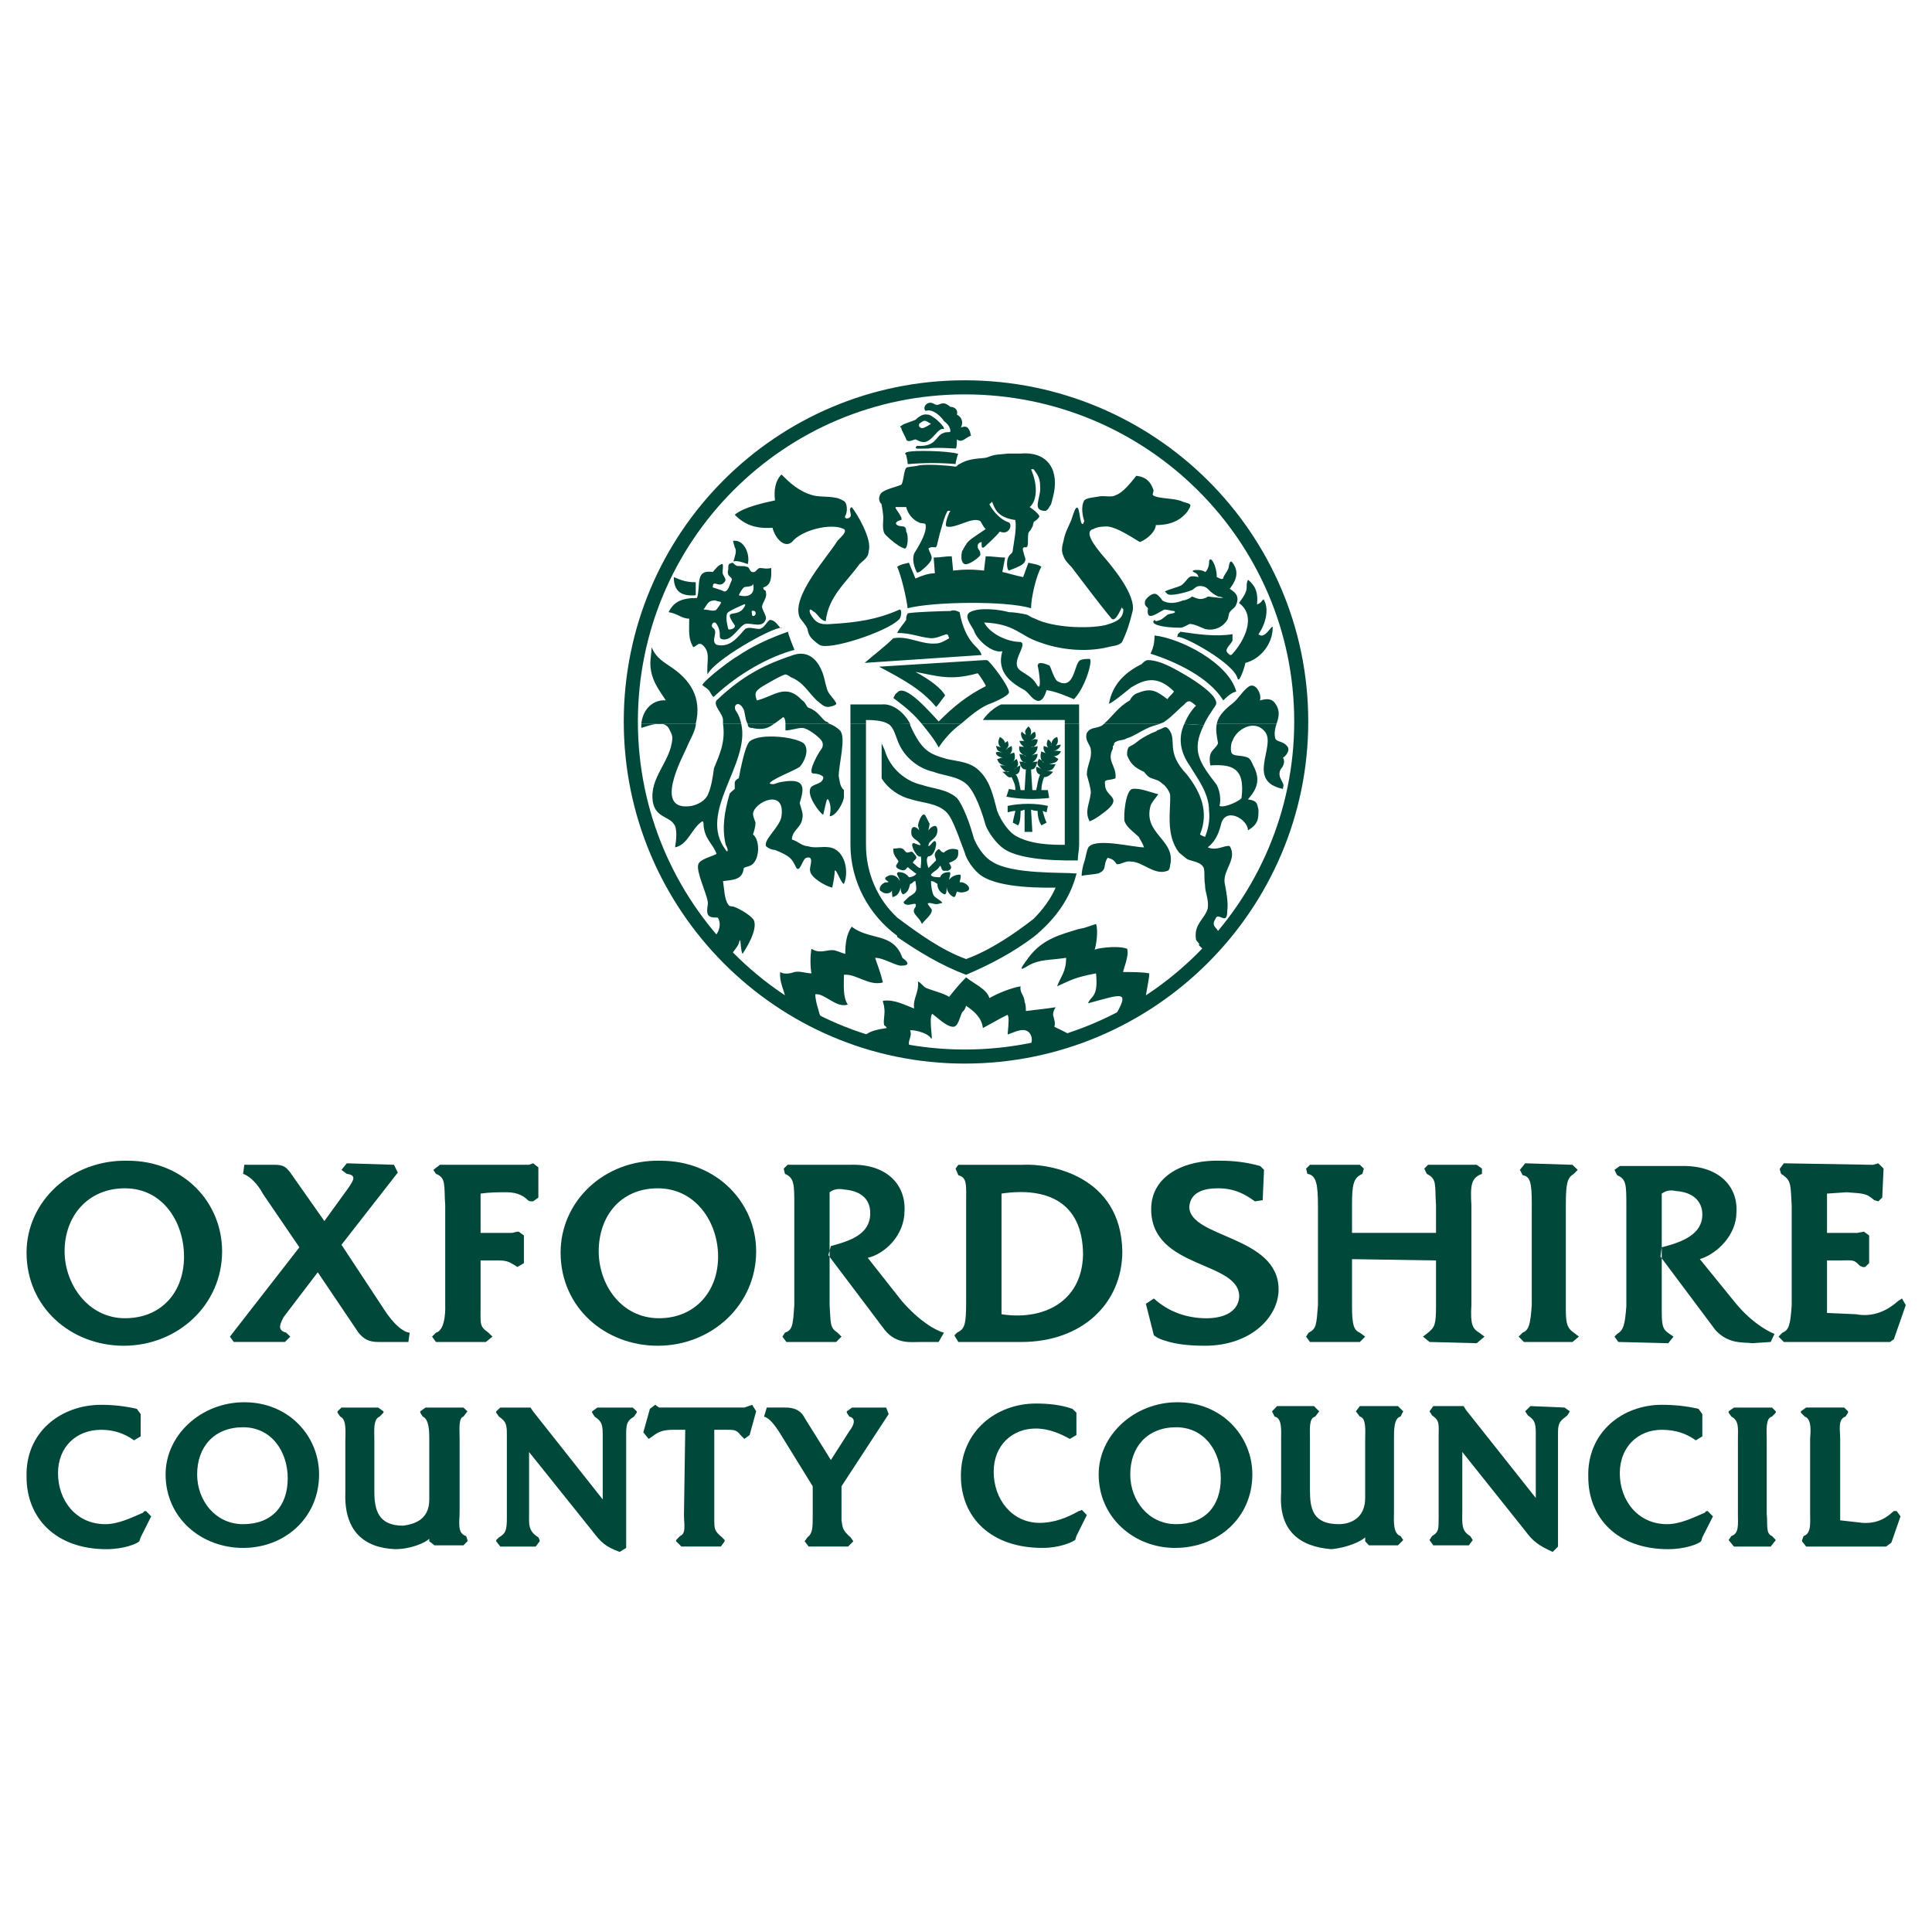 <?xml version="1.0" encoding="UTF-8" standalone="no"?>
<!-- Created with Inkscape (http://www.inkscape.org/) -->

<svg
   xmlns:dc="http://purl.org/dc/elements/1.1/"
   xmlns:cc="http://creativecommons.org/ns#"
   xmlns:rdf="http://www.w3.org/1999/02/22-rdf-syntax-ns#"
   xmlns:svg="http://www.w3.org/2000/svg"
   xmlns="http://www.w3.org/2000/svg"
   xmlns:sodipodi="http://sodipodi.sourceforge.net/DTD/sodipodi-0.dtd"
   xmlns:inkscape="http://www.inkscape.org/namespaces/inkscape"
   width="161mm"
   height="161mm"
   viewBox="0 0 161 161"
   version="1.1"
   id="svg8"
   sodipodi:docname="sqaure_light.svg"
   inkscape:export-filename="C:\Code\EvaluateMySchool3\public\images\logos\oxfordshire\horizontal_colour.png"
   inkscape:export-xdpi="96"
   inkscape:export-ydpi="96"
   inkscape:version="0.92.3 (2405546, 2018-03-11)">
  <defs
     id="defs2">
    <clipPath
       id="clipPath4357"
       clipPathUnits="userSpaceOnUse">
      <path
         id="path4359"
         d="m 1135.016,33.323 h 98.666 V 68.48 h -98.666 z"
         inkscape:connector-curvature="0" />
    </clipPath>
    <clipPath
       id="clipPath9375"
       clipPathUnits="userSpaceOnUse">
      <path
         id="path9377"
         d="M 397.412,805.216 H 537.776 V 710.203 H 397.412 Z"
         inkscape:connector-curvature="0" />
    </clipPath>
    <clipPath
       id="clipPath9397"
       clipPathUnits="userSpaceOnUse">
      <path
         id="path9399"
         d="M 397.412,805.216 H 537.776 V 710.203 H 397.412 Z"
         inkscape:connector-curvature="0" />
    </clipPath>
    <clipPath
       id="clipPath9419"
       clipPathUnits="userSpaceOnUse">
      <path
         id="path9421"
         d="M 397.412,805.216 H 537.776 V 710.203 H 397.412 Z"
         inkscape:connector-curvature="0" />
    </clipPath>
    <clipPath
       id="clipPath9833"
       clipPathUnits="userSpaceOnUse">
      <path
         id="path9835"
         d="M 0,0 H 419.528 V 595.276 H 0 Z"
         inkscape:connector-curvature="0" />
    </clipPath>
    <clipPath
       id="clipPath9869"
       clipPathUnits="userSpaceOnUse">
      <path
         id="path9871"
         d="M 0,0 H 419.528 V 595.276 H 0 Z"
         inkscape:connector-curvature="0" />
    </clipPath>
    <clipPath
       id="clipPath10669"
       clipPathUnits="userSpaceOnUse">
      <path
         inkscape:connector-curvature="0"
         id="path10671"
         d="M 439.37,33.472 H 566.929 V 94.714 H 439.37 Z" />
    </clipPath>
    <clipPath
       id="clipPath12158"
       clipPathUnits="userSpaceOnUse">
      <path
         id="path12160"
         d="M 0,0 H 841.89 V 1190.551 H 0 Z"
         inkscape:connector-curvature="0" />
    </clipPath>
    <clipPath
       id="clipPath12230"
       clipPathUnits="userSpaceOnUse">
      <path
         id="path12232"
         d="M 0,0 H 841.89 V 1190.551 H 0 Z"
         inkscape:connector-curvature="0" />
    </clipPath>
    <clipPath
       id="clipPath12310"
       clipPathUnits="userSpaceOnUse">
      <path
         id="path12312"
         d="M 0,0 H 841.89 V 1190.551 H 0 Z"
         inkscape:connector-curvature="0" />
    </clipPath>
    <clipPath
       id="clipPath12326"
       clipPathUnits="userSpaceOnUse">
      <path
         id="path12328"
         d="M 0,0 H 841.89 V 1190.551 H 0 Z"
         inkscape:connector-curvature="0" />
    </clipPath>
    <clipPath
       id="clipPath14031"
       clipPathUnits="userSpaceOnUse">
      <path
         id="path14033"
         d="m 42.52,1011.455 h 219.721 v 136.576 H 42.52 Z"
         inkscape:connector-curvature="0" />
    </clipPath>
    <clipPath
       id="clipPath14238"
       clipPathUnits="userSpaceOnUse">
      <path
         id="path14240"
         d="m 439.37,68.032 h 113.386 v 70.866 H 439.37 Z"
         inkscape:connector-curvature="0" />
    </clipPath>
    <clipPath
       id="clipPath18027"
       clipPathUnits="userSpaceOnUse">
      <path
         id="path18029"
         d="m 437.253,780.951 h 138.18 v 41.097 h -138.18 z"
         inkscape:connector-curvature="0" />
    </clipPath>
    <clipPath
       id="clipPath19188"
       clipPathUnits="userSpaceOnUse">
      <path
         id="path19190"
         d="m 409.285,282.803 h 150.229 v 37.984 H 409.285 Z"
         inkscape:connector-curvature="0" />
    </clipPath>
    <clipPath
       id="clipPath19282"
       clipPathUnits="userSpaceOnUse">
      <path
         id="path19284"
         d="m 409.285,284.198 h 150.229 v 36.589 H 409.285 Z"
         inkscape:connector-curvature="0" />
    </clipPath>
    <clipPath
       id="clipPath19298"
       clipPathUnits="userSpaceOnUse">
      <path
         id="path19300"
         d="m 409.285,282.803 h 150.229 v 37.984 H 409.285 Z"
         inkscape:connector-curvature="0" />
    </clipPath>
    <clipPath
       id="clipPath19318"
       clipPathUnits="userSpaceOnUse">
      <path
         id="path19320"
         d="m 409.285,284.198 h 150.229 v 36.589 H 409.285 Z"
         inkscape:connector-curvature="0" />
    </clipPath>
    <clipPath
       id="clipPath19334"
       clipPathUnits="userSpaceOnUse">
      <path
         id="path19336"
         d="m 409.285,282.803 h 150.229 v 37.984 H 409.285 Z"
         inkscape:connector-curvature="0" />
    </clipPath>
    <clipPath
       id="clipPath19790"
       clipPathUnits="userSpaceOnUse">
      <path
         id="path19792"
         d="m 28.346,491.328 h 770.74 v 75.601 H 28.346 Z"
         inkscape:connector-curvature="0" />
    </clipPath>
    <clipPath
       id="clipPath29819"
       clipPathUnits="userSpaceOnUse">
      <path
         id="path29821"
         d="m 1667.675,50.003 h -131.04 v -79.615 h 131.04 z"
         inkscape:connector-curvature="0" />
    </clipPath>
    <clipPath
       id="clipPath29825"
       clipPathUnits="userSpaceOnUse">
      <path
         id="path29827"
         d="m 1533.249,53.811 h 136.357 V 14.173 h -136.357 z"
         inkscape:connector-curvature="0"
         style="clip-rule:evenodd" />
    </clipPath>
    <clipPath
       id="clipPath29831"
       clipPathUnits="userSpaceOnUse">
      <path
         id="path29833"
         d="M 0,1190.551 H 1683.78 V 0 H 0 Z"
         inkscape:connector-curvature="0" />
    </clipPath>
    <clipPath
       id="clipPath29837"
       clipPathUnits="userSpaceOnUse">
      <path
         id="path29839"
         d="M 0,1191 H 1684 V 0 H 0 Z"
         inkscape:connector-curvature="0" />
    </clipPath>
    <clipPath
       id="clipPath35160"
       clipPathUnits="userSpaceOnUse">
      <path
         id="path35162"
         d="M 395.723,37.207 H 523.902 V 64.822 H 395.723 Z"
         inkscape:connector-curvature="0" />
    </clipPath>
  </defs>
  <sodipodi:namedview
     id="base"
     pagecolor="#ffffff"
     bordercolor="#666666"
     borderopacity="1.0"
     inkscape:pageopacity="0.0"
     inkscape:pageshadow="2"
     inkscape:zoom="0.35"
     inkscape:cx="202.07746"
     inkscape:cy="-69.531298"
     inkscape:document-units="mm"
     inkscape:current-layer="layer1"
     showgrid="false"
     fit-margin-top="0"
     fit-margin-left="0"
     fit-margin-right="0"
     fit-margin-bottom="0"
     inkscape:window-width="1920"
     inkscape:window-height="1017"
     inkscape:window-x="-8"
     inkscape:window-y="-8"
     inkscape:window-maximized="1" />
  <g
     inkscape:label="Layer 1"
     inkscape:groupmode="layer"
     id="layer1"
     transform="translate(53.54,30.563)">
    <g
       id="g5743"
       transform="translate(-1.011,16.834)">
      <g
         transform="translate(52.99,-89.202)"
         id="g5068">
        <g
           id="g35164"
           transform="matrix(2.062,0,0,-2.062,-25.127,129.854)">
          <path
             inkscape:connector-curvature="0"
             d="m 0,0 v -0.283 c 7.669,0.002 13.884,6.219 13.884,13.824 0,3.81 -1.556,7.26 -4.068,9.754 -2.51,2.492 -5.984,4.037 -9.816,4.037 -7.612,0 -13.779,-6.167 -13.779,-13.791 0,-7.605 6.165,-13.822 13.779,-13.824 V 0 0.286 c -3.649,0 -6.949,1.489 -9.339,3.894 -2.39,2.405 -3.869,5.717 -3.869,9.361 0,3.656 1.479,6.961 3.867,9.349 2.39,2.395 5.692,3.872 9.341,3.872 3.678,0 7.006,-1.477 9.416,-3.872 2.408,-2.392 3.901,-5.693 3.901,-9.349 C 13.317,9.897 11.824,6.585 9.416,4.18 7.006,1.775 3.678,0.286 0,0.286 Z"
             style="fill:#00483a;fill-opacity:1;fill-rule:nonzero;stroke:none"
             id="path35166" />
        </g>
        <g
           id="g35168"
           transform="matrix(2.062,0,0,-2.062,-18.303,109.501)">
          <path
             inkscape:connector-curvature="0"
             d="m 0,0 0.052,0.261 c -0.474,0.112 -1.102,0.112 -1.626,0 V 0 c 0,0 0.209,0.06 0.313,0.06 0,0 -0.104,-0.423 -0.104,-0.475 l 0.214,-0.111 C -1.05,-0.415 -1.05,0 -1.05,0.06 c 0.052,0 0.161,0.052 0.161,0.052 v -0.901 h 0.313 L -0.628,0.112 C -0.524,0.06 -0.422,0.06 -0.363,0.06 c 0,-0.217 0.05,-0.423 0.154,-0.586 L 0,-0.415 c -0.052,0.102 -0.102,0.258 -0.161,0.475 z m -1.05,0.898 h 0.161 l 0.052,0.835 c -0.213,0 -0.213,0.213 -0.263,0.317 0.05,0 0.211,0 0.263,-0.052 -0.161,0.052 -0.213,0.101 -0.263,0.363 0,0 0.263,-0.05 0.263,-0.098 -0.161,0.098 -0.314,0.159 -0.263,0.42 0.05,-0.06 0.152,0 0.211,-0.06 -0.059,0.06 -0.161,0.11 -0.211,0.264 h 0.211 c -0.059,0 -0.211,0.267 -0.109,0.372 0,0 0.161,-0.161 0.161,-0.105 -0.052,0.105 -0.052,0.157 0.1,0.318 0.213,-0.161 0.054,-0.424 0.054,-0.424 0,0 0.055,0.159 0.209,0.211 0.111,-0.261 -0.05,-0.261 -0.154,-0.372 0.154,0.111 0.154,0.059 0.265,0.059 0,-0.263 -0.213,-0.323 -0.265,-0.323 0.104,0.06 0.154,0 0.265,0.06 0,-0.261 -0.161,-0.322 -0.265,-0.42 0,0 0.104,0.098 0.265,0.098 0,-0.152 -0.111,-0.311 -0.265,-0.363 C -0.524,2.05 -0.422,2.05 -0.363,2.05 -0.422,1.946 -0.422,1.733 -0.628,1.733 l 0.052,-0.835 h 0.154 c 0.059,0.211 0.059,0.415 0.161,0.624 -0.161,0.052 -0.161,0.211 -0.161,0.315 0.059,0 0.161,-0.05 0.213,-0.104 -0.154,0.165 -0.213,0.213 -0.104,0.426 0.152,-0.06 0.211,-0.161 0.211,-0.161 L -0.161,2.05 c -0.1,0.109 -0.1,0.261 -0.048,0.42 C -0.161,2.422 -0.052,2.422 0,2.361 -0.102,2.422 -0.161,2.623 -0.102,2.683 0,2.623 0.052,2.683 0.104,2.522 0.052,2.683 -0.052,2.683 0.052,2.946 0.213,2.887 0.213,2.683 0.213,2.683 0.159,2.835 0.263,2.998 0.424,3.048 0.474,2.946 0.474,2.787 0.365,2.683 0.474,2.733 0.526,2.733 0.578,2.733 0.526,2.574 0.424,2.522 0.263,2.47 c 0.161,0.052 0.161,0 0.315,0 C 0.526,2.311 0.365,2.263 0.263,2.263 0.365,2.263 0.365,2.209 0.474,2.159 0.424,1.998 0.263,1.998 0.104,1.946 H 0.365 C 0.263,1.733 0.213,1.685 0,1.685 0.104,1.685 0.263,1.635 0.263,1.635 0.159,1.522 0.052,1.422 -0.102,1.422 -0.161,1.263 -0.209,1.109 -0.209,0.898 H 0.052 L 0.104,0.581 C -0.422,0.523 -1.05,0.523 -1.625,0.633 l 0.103,0.313 0.261,-0.048 c 0,0.211 -0.052,0.311 -0.153,0.524 -0.16,-0.049 -0.211,0.1 -0.373,0.213 0.11,0 0.213,0.05 0.265,0 -0.155,0 -0.265,0.098 -0.367,0.263 h 0.264 c -0.162,0 -0.313,0.048 -0.373,0.261 0.109,0 0.109,0.05 0.211,0.05 0.11,0 -0.261,0 -0.261,0.213 0.11,0.048 0.159,0 0.261,0 -0.211,0.048 -0.211,0.1 -0.261,0.261 0,0 0.05,0 0.211,-0.06 -0.101,0.06 -0.161,0.212 -0.052,0.425 0.102,-0.05 0.212,-0.161 0.212,-0.261 0,0.048 0.052,0.048 0.103,0.1 0.1,-0.264 -0.051,-0.264 -0.051,-0.365 0.051,0.101 0.103,0.101 0.211,0.161 0.049,-0.161 0,-0.261 -0.108,-0.372 0.108,0.111 0.108,0.05 0.209,0.111 0.052,-0.159 0.052,-0.323 -0.101,-0.424 0,0 0.101,0.101 0.205,0.161 0.109,-0.213 0.058,-0.322 -0.104,-0.426 0.052,0.054 0.213,0.165 0.263,0.165 -0.05,-0.165 0,-0.324 -0.211,-0.376 0.11,0 0.211,-0.624 0.211,-0.624 m -3.514,-4.253 c 0.049,-0.109 0.524,-0.321 0.261,-0.321 -0.212,-0.099 -0.37,0.058 -0.474,0 0,0 -0.108,0.058 0.104,-0.205 0.158,-0.162 -0.264,-0.475 -0.367,-0.631 -0.108,0.312 -0.474,0.419 -0.261,0.683 0.05,0.153 0,0.153 -0.213,0.101 0,0 -0.263,-0.047 -0.263,0.11 l 0.213,0.206 c 0.365,0.21 0.313,0.26 0.263,0.633 -0.109,0 -0.109,-0.112 -0.213,-0.112 -0.05,-0.151 -0.05,-0.311 -0.263,-0.417 -0.05,-0.047 -0.159,0.156 -0.1,0.266 -0.059,-0.051 -0.059,-0.313 -0.32,-0.37 -0.053,-0.103 -0.053,0.26 -0.053,0.26 -0.051,-0.156 -0.314,-0.156 -0.416,-0.05 -0.161,0.05 -0.058,0.311 0.154,0.372 0.37,0 -0.261,0.103 0.109,0.262 0.206,0.101 0.417,-0.055 0.467,-0.211 0,0.156 -0.206,0.312 -0.05,0.364 0.159,0 0.312,-0.052 0.422,-0.208 0,0 0.21,0 0.313,0.156 0,-0.049 -0.103,0.052 -0.313,0.213 -0.11,0.155 -0.052,-0.262 -0.474,0 -0.104,0.102 0,0.155 0.052,0.263 0,0.048 -0.156,0.214 -0.156,0.261 -0.055,0.052 -0.055,0.211 -0.055,0.263 0.159,0 0.261,0.052 0.37,0 0.102,-0.052 0.102,-0.158 0.211,-0.158 0.102,0 0.154,0.106 0.262,-0.053 0.206,-0.208 0,-0.208 -0.056,-0.362 0.109,-0.059 0.211,-0.214 0.32,-0.214 0,0.052 0.05,0.417 0,0.477 -0.109,-0.109 -0.424,0.412 -0.32,0.524 0.056,0.047 0.262,-0.112 0.32,-0.06 -0.109,0.213 -0.32,0.213 -0.372,0.422 -0.052,0.424 0.211,0.315 0.314,0.162 l -0.051,0.203 c 0.051,0.261 0.211,0.586 0.314,0.369 0.056,-0.108 0.108,-0.206 0.16,-0.31 l -0.052,-0.262 c 0.104,0.153 0.364,0.314 0.364,0 0,-0.371 -0.364,-0.371 -0.364,-0.636 0.104,0 0.262,0.373 0.314,0.112 0,-0.162 -0.101,-0.524 -0.314,-0.524 -0.108,-0.06 -0.052,-0.322 0,-0.477 0.052,0.052 0.104,0.102 0.262,0.263 0.155,0.105 -0.158,0.214 0.102,0.472 0.11,0.104 0.11,-0.106 0.264,-0.106 0.109,0.106 0.315,0.21 0.575,0.106 0,-0.211 0.058,-0.367 -0.364,-0.521 0,-0.059 0.211,-0.214 -0.051,-0.322 h -0.16 c -0.102,0 -0.102,0.16 -0.154,0.21 -0.11,-0.21 -0.261,-0.21 -0.37,-0.364 0,-0.107 0.26,-0.107 0.37,-0.107 0.052,0.156 0.203,0.208 0.365,0.208 0.104,0 0,-0.208 0,-0.312 0.104,0.159 0.314,0.211 0.422,0.211 0.103,0 0,-0.263 0,-0.314 0.207,0.051 0.577,-0.263 0.263,-0.372 -0.16,-0.049 -0.211,-0.049 -0.371,0 -0.051,-0.106 -0.051,-0.262 -0.153,-0.21 -0.11,0.057 -0.263,0.21 -0.263,0.421 0,-0.161 0,-0.364 -0.109,-0.317 -0.211,0.106 -0.264,0.266 -0.264,0.417 -0.102,0.061 -0.151,0.112 -0.26,0.112 0,-0.212 0.049,-0.472 0.109,-0.576 M 3.465,0.946 C 3.777,0.997 4.254,0.789 4.515,0.734 4.413,0.581 4.254,0.422 4.2,0.261 3.887,-0.891 5.251,-1.1 4.989,-2.152 c 0,-0.102 -0.052,-0.21 -0.104,-0.21 -0.524,-0.206 -0.998,0.371 -1.472,0.371 -0.212,0.048 -0.363,-0.108 -0.576,-0.108 -0.109,0.156 -0.161,0.213 -0.372,0.262 -0.204,-0.315 0,-0.466 -0.366,-0.63 -0.21,-0.049 -0.473,-0.049 -0.682,-0.101 0,0.206 0.057,0.416 0.107,0.577 0.05,0.105 0.102,0.576 0.213,0.626 0.362,0.315 1.78,-0.05 2.202,-0.05 C 3.887,-1.253 3.777,-1.1 3.727,-0.992 3.517,-0.789 3.253,-0.628 3.15,-0.363 3.1,-0.102 3.201,0.898 3.465,0.946 m -9.292,-7.138 c -0.211,-0.053 -0.737,0.313 -1.1,0.313 0,-0.05 0.203,-0.524 0.311,-0.996 -0.572,-0.156 -1.098,0.368 -1.574,0.31 0,-0.416 -0.05,-0.891 0.154,-1.203 -0.467,-0.159 -0.941,0.474 -1.313,0.415 0,-0.154 0.059,-0.415 0.111,-0.574 0.05,-0.152 0.05,-0.263 0.15,-0.365 -0.15,-0.052 -0.202,0.05 -0.415,0.154 -0.209,0.109 -0.789,0.474 -1.05,0.631 -0.05,0.314 -0.263,0.679 -0.211,1.054 0.161,-0.112 0.425,-0.054 0.576,0 0.209,0.05 0.476,-0.054 0.685,-0.054 -0.052,0.262 -0.052,0.73 0,0.995 0.315,-0.206 0.578,-0.055 0.839,-0.055 0.161,0 0.312,-0.099 0.528,-0.151 0,0.417 0.048,0.789 0.259,1.1 0.735,-0.576 1.68,-0.212 2.05,-1.261 0.365,-0.263 0.153,-0.313 0,-0.313 m 7.825,1.68 c 0.101,-0.265 0,-0.893 -0.059,-1.055 -0.05,0.055 0.898,0.213 1.314,0.055 0.11,-0.265 -0.203,-0.941 -0.153,-0.941 0.313,0 0.787,0 1.05,-0.054 C 4.15,-6.77 3.989,-7.399 3.989,-7.614 3.727,-7.768 2.524,-8.666 2.728,-8.292 3.413,-7.14 3.05,-7.353 1.676,-7.716 1.787,-7.399 2.099,-7.507 1.998,-6.507 1.151,-6.668 1,-6.77 0.424,-7.031 c 0.154,0.415 0.365,0.578 0.365,1.152 -0.685,-0.104 -1.05,-0.05 -1.526,-0.313 -0.414,-0.261 -0.313,-0.112 0,0.313 0.576,0.788 1.365,0.95 1.998,1.154 l 0.263,0.057 z M -1.574,-8.19 c 0.052,0.052 -0.526,-0.26 -1,-0.527 -0.05,0.425 -0.365,0.688 -0.679,0.899 -0.056,-0.158 -0.056,-0.158 -0.16,-0.261 -0.103,-0.213 -0.161,-0.587 -0.364,-0.587 -0.263,0 -0.636,0.374 -0.847,0.528 -0.153,-0.206 0.06,-1.152 -0.049,-0.995 -0.156,0.266 -0.841,0.367 -0.841,0.315 0.104,-0.261 -0.16,-0.472 0,-0.635 -0.683,0.057 -1.102,0.163 -1.674,0.374 -0.111,0.05 -0.213,0.05 -0.111,0.1 0.213,0.161 0.526,0.213 0.837,0.262 0,0.051 -0.102,0.112 -0.102,0.112 -0.052,0.204 0.052,0.467 0,0.728 0,0.109 -0.052,0.161 -0.052,0.263 0.474,0.057 0.839,-0.154 1.262,-0.313 -0.056,0.42 0.206,0.633 0.155,1.099 0.159,-0.099 0.211,-0.203 0.314,-0.262 0.37,-0.15 0.684,-0.204 0.947,-0.366 0.211,0.263 0.422,0.529 0.685,0.788 0.314,-0.259 0.84,-0.472 0.942,-0.839 0.373,0.213 0.897,0.417 1.261,0.476 -0.05,-0.263 0.161,-0.368 0.161,-0.633 0.052,-0.104 0.052,-0.263 0.052,-0.365 0.415,0.053 0.889,0.102 1.202,0.152 -0.052,-0.099 -0.102,-0.152 -0.102,-0.313 0.05,-0.211 0.102,-0.315 0.05,-0.476 0.213,-0.1 0.315,-0.152 0.524,-0.259 0.113,0 0.267,-0.104 0.267,-0.104 C 0.628,-9.242 0,-9.341 -0.363,-9.453 c -0.526,-0.1 -0.059,0.163 -0.32,0.528 -0.206,0.259 -0.578,0.058 -0.891,-0.054 0.052,0.578 0.052,0.687 0,0.789 M 5.565,3.572 C 5.302,2.998 5.41,2.422 5.778,1.898 6.09,1.373 6.565,0.789 6.565,0.06 6.616,-0.313 6.513,-0.729 6.403,-0.992 c 0,0 -0.154,0.049 -0.203,0.101 C 6.565,0 6.249,0.789 5.674,1.522 4.778,2.47 5.302,2.887 4.937,3.36 4.778,3.524 4.778,3.412 4.463,3.311 4.413,3.259 4.515,3.311 4.254,3.207 3.939,3.048 3.837,2.998 3.574,2.787 3.517,2.733 3.363,2.683 3.311,2.623 3.253,2.522 3.253,2.422 3.253,2.311 3.413,1.898 3.626,1.787 3.939,1.635 4.041,1.522 4.098,1.422 4.254,1.373 4.413,1.313 4.515,1.313 4.676,1.161 4.778,1.109 4.937,0.898 4.989,0.734 5.038,0.161 4.778,-0.891 5.354,-1.625 c 0.056,-0.053 0.262,-0.212 0.32,-0.261 0.205,-0.105 0.575,-0.105 0.679,-0.368 0.05,-0.213 0,-0.369 0.05,-0.685 0,-0.312 0.162,-0.576 0.11,-0.942 -0.11,-0.422 -0.579,-0.631 -0.474,-1.261 0,-0.052 0.21,-0.212 0.103,-0.212 l 0.211,-0.213 h 0.05 c 0.261,0.162 0.424,0.313 0.526,0.737 0,0.162 -0.313,0.212 -0.102,0.527 0.102,0.315 0.474,-0.315 0.474,0.315 0.052,0.37 -0.051,0.836 -0.109,1.158 -0.054,0.527 0.524,0.944 0.209,1.465 -0.209,0.052 -0.524,-0.209 -0.888,-0.05 0.263,0.209 0.416,0.472 0.526,0.889 0.153,0.787 1.099,0.261 1.099,-0.203 0.424,0.262 0.424,0.464 0.424,0.841 C 8.503,0.373 8.503,0.474 8.138,0.523 8.503,0.946 8.664,1.313 8.349,1.898 8.302,1.998 8.242,2.159 8.138,2.209 7.927,2.311 7.614,2.263 7.513,2.361 7.401,2.422 7.453,2.835 7.513,2.887 7.666,3.36 8.404,3.787 8.825,3.259 9.292,2.683 8.036,1.263 9.553,0.946 v 0.051 c 0.109,0.212 -0.261,0.376 -0.1,0.736 0.1,0.104 0.209,0.317 0.1,0.476 0.109,0.054 0.322,0.313 0.161,0.474 -0.161,0.204 -0.422,0.152 -0.476,0.315 -0.048,0.209 0,0.414 0.054,0.574 H 6.877 C 6.827,3.311 6.877,3.098 6.929,2.787 6.776,2.47 6.513,2.522 6.616,1.898 7.453,1.946 8.036,1.837 7.878,0.581 7.825,0.474 7.192,0.161 6.987,0.261 7.039,0.422 7.039,0.789 6.877,1.109 6.2,1.998 5.827,2.47 6.353,3.524 Z m -3.25,0 L 2.261,3.524 C 1.998,3.36 1.787,3.472 1.626,3.207 1.524,2.887 1.787,2.733 1.787,2.522 1.839,2.159 1.626,1.898 1.626,1.522 1.676,1.313 1.787,0.997 1.787,0.789 1.737,0.32 1.524,0.06 1.737,-0.363 1.998,-0.265 2.261,-0.052 2.465,0.112 3.05,0.633 2.363,0.633 2.363,1.109 2.315,1.373 2.465,1.263 2.785,1.373 2.837,1.898 2.413,2.05 2.676,2.574 v 0.109 c 0.052,0 0.052,0.104 0.052,0.104 0.109,0.159 0.372,0.1 0.525,0.211 0.212,0.05 0.524,0.261 0.736,0.362 0.211,0.112 0.424,0.164 0.577,0.212 z m -7.355,0 c 0.211,-0.261 0.476,-0.574 0.68,-0.949 0.211,0.323 0.526,0.688 0.896,0.949 z m -1.422,0.051 c 0.265,-0.151 0.32,-0.416 0.424,-0.677 0.211,-0.635 0.787,-1.159 1.474,-1.311 0.415,-0.165 0.99,-0.165 1.362,-0.526 0.315,-0.32 0.578,-1.049 0.74,-1.635 0.099,-0.263 0.414,-0.727 0.729,-0.941 0.735,-0.524 2.622,-0.476 2.994,-0.476 0,0.213 0.054,0.424 0.054,0.63 v 4.885 h -0.58 v -4.885 c -0.472,0 -1.363,0 -1.996,0.37 -0.261,0.154 -0.576,0.58 -0.737,1.003 -0.153,0.573 -0.263,1.149 -0.678,1.575 -0.371,0.415 -0.898,0.415 -1.364,0.524 -0.685,0.202 -1,0.311 -1.474,1.365 V 3.572 Z M -7.927,3.572 v -4.885 c 0,-1.466 0.739,-2.831 1.889,-3.675 v -0.048 c 0.839,-0.581 1.787,-1.156 2.785,-1.529 0.992,0.423 1.888,0.899 2.729,1.529 0.837,0.68 1.474,1.521 1.735,2.569 H 1.104 c -0.419,0.052 -2.518,-0.049 -3.308,0.476 -0.37,0.214 -0.632,0.678 -0.735,0.941 -0.159,0.583 -0.422,1.311 -0.685,1.631 -0.416,0.365 -0.94,0.365 -1.416,0.528 -0.685,0.154 -1.261,0.678 -1.472,1.313 -0.052,0.152 -0.104,0.261 -0.154,0.365 V 1.373 c 0.263,-0.427 0.73,-0.74 1.204,-0.85 0.474,-0.15 1.049,-0.15 1.422,-0.523 0.263,-0.265 0.524,-1.1 0.731,-1.625 0.056,-0.261 0.37,-0.737 0.685,-0.943 C -1.837,-3.093 0,-3.042 0.365,-3.042 0.159,-3.515 -0.161,-3.939 -0.524,-4.303 -1.261,-4.88 -2.261,-5.567 -3.253,-5.929 c -0.998,0.362 -1.946,1.049 -2.785,1.677 -0.789,0.737 -1.261,1.785 -1.261,2.939 v 4.885 z m -2.626,0 V 3.311 c 0.214,0 0.474,0.101 0.678,0.101 0.21,0 0.687,-0.364 0.787,-0.525 0.059,-0.1 0.059,-0.204 0,-0.313 -0.1,-0.104 -0.577,-0.939 -0.363,-1 0.102,0 0.474,-0.052 0.422,-0.201 C -9.088,1.109 -9.503,1.161 -9.555,0.946 -9.665,0.633 -9.188,0 -9.029,-0.102 c 0.052,0.214 0.104,0.475 0.154,0.625 h 0.05 c 0.111,-0.203 0.111,-0.411 0.059,-0.68 0.263,0 0.576,0.579 0.576,0.79 v 0.265 c -0.162,0.152 -0.162,0.311 -0.211,0.572 0,0.476 0.313,1.578 0.049,1.841 -0.099,0.101 -0.262,0.213 -0.414,0.261 z m -1.526,0 c 0,-0.1 0.054,-0.16 0.163,-0.16 0.468,-0.101 0.678,0 0.891,0.16 z m -4.301,0 v -0.16 c 0.365,0.112 0.889,0.32 1.104,0 0.048,-0.101 0.152,-0.258 0.152,-0.414 -0.053,-0.948 -0.943,-1.576 -0.789,-2.576 0.111,-0.626 0.637,-0.579 0.846,-0.889 0.154,-0.161 0.102,-0.684 0.05,-0.948 0.528,0.102 0.677,0.787 1.102,1.052 0.052,0 0.052,-0.104 0.052,-0.163 0.051,-0.574 0.372,-0.727 0.525,-1.152 -0.153,-0.099 -0.677,-0.208 -0.736,-0.421 -0.103,-0.263 0.32,-1.152 0.371,-1.47 0.051,-0.159 -0.051,-0.312 0,-0.524 0.051,-0.159 0.212,-0.159 0.415,-0.159 0.161,-0.26 0.058,-0.628 -0.203,-0.839 0.261,-0.21 0.466,-0.476 0.73,-0.686 0.059,0.111 0.262,0.319 0.32,0.476 0.102,0.421 0.051,-0.266 0.153,-0.417 0.209,0.313 0.576,0.941 0.474,1.315 -0.051,0.203 -0.627,0.522 -0.789,0.574 -0.099,0.054 -0.211,0 -0.261,0.101 -0.161,0.213 -0.161,0.635 -0.213,0.949 0.424,0.052 0.789,0.052 0.839,0.525 0.059,0.052 0.159,0.052 0.266,0.102 0.369,0.161 0.422,1.001 0.107,1.261 0.051,0.162 0.101,0.315 0.101,0.476 -0.05,0.15 -0.101,0.258 -0.101,0.363 0.051,0.474 1.312,1.049 1.151,-0.105 -0.05,-0.419 -0.734,-0.943 -0.626,-1.208 0.102,-0.102 0.264,-0.154 0.365,-0.154 0.636,-0.258 0.683,-0.367 0.839,-0.683 0.157,-0.314 0.261,0.316 0.424,0.365 0.363,0.107 0.1,-0.417 0.157,-0.525 0,-0.261 0.63,-0.629 0.891,-0.68 0.05,0.212 0.102,0.526 0.102,0.68 0.059,0.108 0.262,-0.529 0.372,-0.529 0.213,0.476 0.054,1.372 -0.576,1.476 -0.322,0.05 -0.583,-0.052 -0.899,0.05 -0.21,0 -0.414,0.214 -0.627,0.265 0,0.371 0.367,0.472 0.417,0.835 0.06,0.213 -0.05,0.426 -0.104,0.638 0.215,0.677 0.215,1.049 -0.837,0.836 -0.159,-0.048 -0.209,-0.1 -0.372,-0.048 0,0.152 1,0.524 1.209,0.676 0.164,0.161 0.424,0.685 0.164,0.95 -0.321,0.261 -1.735,0.42 -2.157,0.1 -0.207,-0.1 -0.418,-1.252 -0.469,-1.514 -0.058,0 -0.162,-0.11 -0.162,-0.164 V 0.946 c -0.05,-0.048 -0.211,-0.157 -0.211,-0.212 -0.211,-0.734 -0.313,-1.362 -0.153,-2.047 0.103,-0.154 0.103,-0.365 0,-0.206 -1.16,1.519 0.995,3.465 0.628,5.091 h -0.738 c 0.11,-0.737 -0.153,-1.261 -0.364,-1.785 -0.05,-0.365 -0.11,-0.79 -0.262,-1.102 -0.109,-0.211 -0.371,-0.365 -0.637,-0.424 -1.573,-0.261 -0.414,1.898 -0.201,2.362 0.099,0.264 0.313,0.584 0.364,0.901 v 0.048 z"
             style="fill:#00483a;fill-opacity:1;fill-rule:evenodd;stroke:none"
             id="path35170" />
        </g>
        <g
           id="g35172"
           transform="matrix(2.062,0,0,-2.062,-28.259,76.36)">
          <path
             inkscape:connector-curvature="0"
             d="m 0,0 c 0.156,0.052 0.729,-0.476 0.68,-0.581 -0.211,0.06 -0.367,-0.313 -0.628,-0.467 -0.161,-0.109 -0.313,-0.059 -0.524,0.051 -0.054,0 -0.315,-0.16 -0.374,0 0,0.052 -0.202,0.366 -0.202,0.476 -0.061,0 -0.061,0.045 0.048,0.101 0.052,0.05 0.265,0.102 0.528,0.211 C -0.372,-0.106 -0.159,0.052 0,0 m -0.159,-0.261 c 0,0 -0.102,-0.057 -0.161,-0.109 -0.052,-0.151 0.109,-0.211 0.211,-0.151 0.109,0.045 0.265,0.151 0.265,0.151 -0.104,0.052 -0.215,0.161 -0.315,0.109 m 1.1,0.576 C 1.154,0.315 1.254,0.154 1.204,0 1.415,-0.106 1.467,-0.318 1.365,-0.521 1.254,-0.581 1.576,-0.37 1.678,-0.581 1.78,-0.735 1.73,-0.786 1.78,-0.844 1.519,-0.945 1.415,-1.157 1.204,-0.997 c 0,-0.051 0,-0.371 -0.05,-0.371 -0.052,0 -0.889,0.058 -1.102,0 -0.474,0 -0.578,-0.051 -0.474,0.107 0.837,-0.049 0.735,0.417 1.102,0.526 0.109,0.053 0.211,0 0.261,0.053 0,0.161 -0.104,0.312 -0.261,0.421 C 0.628,-0.157 0.265,0.266 -0.059,0.154 -0.211,0.266 0,0.628 0.313,0.417 0.524,0.315 0.578,0.628 0.941,0.315 m -3.465,-10.347 c 0.425,0.372 0.789,0.633 1.156,0.996 0.633,0.111 1.107,-0.263 1.733,-0.211 0.159,0 0.364,0.111 0.526,0.211 -0.054,0.111 0,0.111 -0.102,0.164 -0.211,-0.053 -0.374,-0.164 -0.633,-0.164 -0.528,0.052 -0.789,0.213 -1.365,0.213 0.1,0.213 0.261,0.365 0.363,0.528 0,0.1 0,0.157 0.059,0.259 0.052,0.054 1.516,0.102 1.728,0.102 0.161,0.059 0.263,0 0.372,-0.048 C 1.415,-8.56 1.626,-9.036 1.941,-9.347 2.1,-9.506 2.152,-9.56 2.202,-9.714 Z m -4.726,3.993 c -0.159,0.055 -0.422,0.157 -0.575,0.105 0.049,0.211 0.153,0.422 0.049,0.576 0,0.05 -0.099,0.261 -0.049,0.261 0.472,0.052 0.68,-0.626 0.575,-0.942 M 4.2,-7.823 c 0,0.414 0.206,1.315 0.418,1.676 -0.153,0.108 -0.315,0.108 -0.526,0.163 L 3.881,-6.564 C 3.567,-6.508 3.306,-6.41 3.04,-6.358 l 0.112,0.583 c -0.213,0 -0.528,0.052 -0.785,0.052 L 2.305,-6.249 v -0.052 c -0.468,0.052 -0.786,0.052 -1.255,0 l -0.055,0.578 c -0.266,0 -0.471,-0.052 -0.73,-0.052 L 0.313,-6.41 c -0.261,0 -0.524,-0.098 -0.785,-0.212 l -0.263,0.638 c -0.213,-0.055 -0.313,-0.055 -0.474,-0.163 0.161,-0.361 0.363,-1.202 0.422,-1.676 0.991,0.261 3.939,0.316 4.987,0 m -10.087,5.406 c 0.317,-0.315 0.688,-0.68 1.264,-0.841 0.364,-0.1 0.89,0 1.211,-0.207 0.203,-0.057 0.203,-0.473 0.103,-0.632 -0.052,-0.053 0.05,-0.103 0.05,-0.103 0.372,0.05 0,0.366 0.211,0.465 0.213,-0.258 0.839,-1.31 0.686,-1.777 0,-0.263 -0.212,-0.37 -0.371,-0.527 -0.526,-0.734 -1.263,-1.31 -1.364,-2.308 -0.263,0.052 -0.313,0.311 -0.526,0.413 -0.103,0.111 -0.16,0.059 -0.103,-0.102 0.206,-0.363 0.366,-0.474 0.891,-0.422 0.948,0.059 1.787,0.163 2.726,0.583 0.109,0 0.061,-0.369 -0.048,-0.42 -0.476,-0.478 -2.839,-1.265 -3.203,-1.004 -0.366,0.263 -0.423,0.374 -0.477,0.638 -0.047,0.151 -0.26,0.366 -0.313,0.466 -0.362,0.846 1.154,2.472 1.526,3.098 0.1,0.111 0.415,0.372 0.263,0.473 -0.525,0.266 -1.736,-0.05 -2.102,-0.524 -0.312,-0.262 -0.684,0.162 -0.784,0.577 -0.739,-0.053 -1.162,0.159 -1.529,0.525 0.367,0.311 1.155,0.477 1.629,0.581 -0.052,0.368 0,0.785 0.26,1.048 m -4.351,-4.147 c 0.261,-0.107 0.467,-0.209 0.887,-0.209 v -0.526 c -0.574,-0.05 -0.887,0.152 -0.887,0.735 m 4.616,-2.209 c 0,-0.099 0.261,-0.733 0.261,-0.733 -0.998,-0.263 -2.251,-0.945 -3.253,-1.89 -0.048,-0.051 -0.159,0.208 -0.211,0.263 -0.102,0.108 -0.159,0.108 -0.261,0.211 0.159,0.265 1.211,1.051 1.414,1.153 0.162,0.109 0.847,0.583 2.05,0.996 m -2.627,2.315 c 0.052,-0.106 0.161,-0.213 0.052,-0.315 -0.206,-0.263 -0.465,0.151 -0.465,-0.209 0.152,-0.054 0.362,-0.106 0.465,-0.165 0.161,0 0.211,0.262 0.265,0.374 0.156,0.265 -0.206,0.151 -0.104,0.524 0,0.21 0,0.21 0.161,0.265 0.05,0 0.05,-0.055 0.152,-0.109 0.051,-0.054 0.314,0 0.424,-0.054 0.154,0 0.102,-0.263 0.313,-0.211 0.051,0 0.102,0.109 0.211,0.161 0.154,0 0.263,-0.052 0.474,0 0,-0.261 0.054,-0.688 -0.32,-0.785 0,-0.165 0.109,-0.054 0.109,-0.213 0.052,-0.214 -0.161,-0.417 -0.161,-0.58 0.052,-0.207 0.161,-0.311 0.161,-0.469 -0.109,-0.417 -0.576,-0.155 -0.841,-0.214 -0.259,-0.102 -0.522,-0.678 -0.896,-0.626 -0.261,0.048 0,0.212 -0.261,0.626 -0.104,0.163 -0.263,-0.052 -0.152,-0.152 0.259,-0.163 -0.111,-0.526 0.152,-0.689 0.578,-0.149 0.898,0.374 1.157,0.638 0.156,0.101 0.367,0 0.578,0 0.211,0.051 0.263,0.262 0.416,0.366 0.212,0 0.321,-0.215 0.423,-0.315 0,0 0.103,-0.051 0.049,0 -0.414,0 -2.727,-1.31 -2.988,-1.89 -0.052,0.525 0.152,0.891 -0.211,1.201 -0.159,0.113 -0.213,-0.048 -0.365,-0.1 -0.211,0.363 -0.163,0.626 -0.163,1.155 -0.311,0 -0.47,0.208 -0.834,0.262 0.21,0.42 0.523,0.573 1.149,0.573 0.161,0.524 -0.1,1.16 0.637,1.051 0.1,0.109 0.202,0.265 0.362,0.319 0.103,0.055 0,-0.319 0.051,-0.419 m 0.84,-0.524 c -0.101,-0.106 -0.153,-0.213 -0.203,-0.317 0.415,-0.11 0.677,0.052 0.576,0.472 0,-0.155 -0.317,-0.107 -0.373,-0.155 m -1.153,-0.525 c -0.313,0 -0.313,-0.164 -0.474,-0.368 0.211,0 0.422,-0.107 0.526,0 0.313,0.417 0.163,0.263 -0.052,0.368 m 0.474,-0.529 c -0.05,-0.208 0,-0.422 0.052,-0.625 0,-0.058 0.313,0 0.26,0.151 -0.473,0.687 0,0.315 0.316,0.635 0,0 0.21,0.263 0.051,0.204 -0.101,-0.048 -0.627,-0.263 -0.679,-0.365 m 1.052,-0.102 c 0.152,0 0.152,0.263 -0.052,0.204 0,-0.048 0,-0.204 0.052,-0.204 M 9.19,-8.925 c 1.048,-0.111 2.991,-1.107 3.303,-2.263 -0.151,-0.047 -0.263,-0.099 -0.526,-0.36 -0.573,0.94 -1.94,1.573 -2.938,1.888 0.101,0.212 0.161,0.413 0.161,0.735 m 2.515,2.361 c 0.161,-0.058 0.161,-0.107 0.262,-0.058 0,0.114 0.162,0.264 0.214,0.425 0.049,0.315 0.101,0.364 0.261,0.05 0.161,-0.361 -0.052,-0.68 -0.212,-0.889 0.16,-0.111 0.423,-0.263 0.263,-0.635 C 12.442,-7.823 12.342,-7.823 12.23,-7.982 12.181,-8.036 12.181,-8.244 12.129,-8.295 12.02,-8.51 11.653,-8.773 11.231,-8.661 11.077,-8.61 10.816,-8.458 10.607,-8.458 10.503,-8.51 10.34,-8.61 10.238,-8.61 c -0.785,0 -1.259,0.152 -1.048,0.315 l 0.052,-0.052 c 0.261,0.052 0.261,0.103 0.472,0.261 0.052,0.05 0.417,0.05 0.265,0.152 -0.113,0 -0.265,0.059 -0.374,0.059 -0.211,-0.059 -0.787,-0.583 -0.678,0.052 -0.109,0.104 -0.161,0.152 -0.109,0.316 0.052,0.098 0.263,0.312 0.424,0.26 0.048,0 0.211,-0.162 0.261,-0.26 0.263,-0.164 0.576,-0.105 0.837,0 0.104,0 0.315,0.098 0.367,0.158 0.161,-0.06 0.322,-0.158 0.524,-0.06 0.059,0 0.111,0.06 0.111,0.06 0.052,0 0.415,-0.06 0.625,-0.06 -0.101,0.06 -0.21,0.06 -0.21,0.06 -0.415,0.202 -0.363,0.367 -0.626,0.415 -0.263,0.049 -0.315,-0.102 -0.424,-0.154 -0.263,-0.107 -0.891,-0.261 -0.993,-0.159 l -0.109,0.1 c 0.211,0.111 0.526,0.165 0.687,0.262 0.315,0.263 0.211,0.427 0.678,0.321 -0.052,0.154 -0.102,0.154 -0.208,0.206 -0.155,0.109 0.369,0.109 0.469,0 0.059,0 0.163,0.211 0.163,0.374 0,0.367 0.311,-0.055 0.311,-0.58 m 1.262,-0.107 c 0.266,-0.214 0.423,-0.476 0.365,-1 0.16,0.059 0.16,0.109 0.264,0.213 0.26,-0.417 0.056,-1.052 -0.206,-1.414 0.262,-0.264 0.576,0.473 0.576,0.262 0,-0.637 -0.474,-1.261 -1.102,-1.422 -0.058,-0.265 -0.261,-0.839 -0.32,-0.625 -0.154,0.625 -2.204,1.732 -2.413,1.673 -0.052,-0.052 0,0.059 0,0.112 0,0 0.052,0.049 0.107,0.099 0.68,-0.099 1.415,-0.211 2.104,-0.099 v -0.264 c -0.112,-0.211 -0.375,-0.37 -0.161,-0.524 0.049,-0.054 0.101,-0.109 0.209,0.051 0.416,0.473 0.942,1.471 0.213,1.997 0.102,0.154 0.203,0.263 0.261,0.417 0.103,0.213 0,0.31 0.103,0.524 M 7.455,-8.244 c -0.528,0.632 -1.104,1.417 -1.628,2.097 -0.109,0.108 -0.263,0.265 -0.313,0.424 -0.108,0.211 -0.057,0.415 0,0.626 0.05,0.314 0.204,0.577 0.313,0.838 0.05,0.162 0.105,0.321 0.152,0.425 0.213,0.369 0.163,-0.686 0.323,-0.578 l 0.049,0.106 c -0.049,0.156 -0.159,0.571 0,0.841 0.104,0.107 0.317,0.107 0.576,0.156 0.216,0.051 0.528,-0.049 0.685,0.051 0.317,0.109 0.63,0.526 0.843,0.788 0.415,-0.051 0.574,-0.262 0.675,-0.528 0.06,-0.099 -0.049,-0.209 0,-0.26 0.214,-0.155 0.897,-0.1 1.21,-0.264 0.367,-0.101 0.367,-0.101 0.163,-0.416 -0.265,-0.321 -0.637,-0.524 -1.261,-0.524 0,-0.212 -0.263,-0.524 -0.637,-0.686 -0.052,0 -0.993,0.686 -1.415,0.628 0,0 -0.311,0 -0.472,-0.104 C 6.302,-4.725 6.827,-5.358 7.031,-5.617 7.353,-5.984 8.503,-7.299 8.294,-7.982 8.192,-8.399 8.081,-8.773 7.878,-9.186 7.768,-9.347 7.455,-9.347 7.294,-9.399 c -0.891,-0.21 -1.94,-0.107 -2.779,0.213 -0.787,0.261 -0.948,0.728 -2.21,0.787 0.211,-0.424 0.899,-0.787 1.472,-0.787 0.315,-0.113 -0.471,-0.846 0,-1.161 0.212,-0.153 0.475,-0.261 0.629,-0.524 0.262,-0.474 0.109,0.574 0.059,0.738 l 0.05,0.101 v -0.052 c 0,0.109 0.314,0 0.416,-0.049 0.057,0 0.16,-0.475 0.321,-0.629 0.727,-0.426 0.68,0.73 0.94,0.842 0.11,0.049 0.263,0.049 0.372,0.049 0.154,0 -0.161,-1.154 -0.632,-1.628 -0.368,0.154 -0.738,0.311 -1.103,0.366 -0.052,-0.154 -0.161,-0.524 -0.423,-0.415 -0.206,0.101 -0.261,0.261 -0.467,0.415 -0.475,0.262 -1.159,0.682 -0.899,1.573 -0.416,-0.1 -1.049,0.476 -1.151,0.841 -0.109,0.209 -0.422,0.581 -0.159,0.737 0.37,0.207 1.209,0.107 1.576,0 0.209,0 0.524,-0.054 0.735,-0.104 0.104,-0.052 0.159,-0.109 0.314,-0.158 0.736,-0.366 2.1,-0.417 2.835,-0.266 0.367,0.111 0.739,0.215 0.739,0.635 0,0.052 -0.051,0 -0.051,0.1 -0.06,-0.1 -0.266,-0.624 -0.423,-0.469 m -8.301,6.613 -0.05,0.058 0.05,0.049 c 0.263,0.105 1.737,0.053 2.05,-0.049 h 0.05 c -0.05,-0.157 -0.05,-0.157 -0.1,-0.37 v -0.053 c -0.63,0.053 -1.263,0.053 -1.889,0 h -0.052 c 0,0.162 -0.059,0.313 -0.059,0.365 m 4.152,-4.67 c -0.102,0.052 -0.102,0.468 0,0.578 0.049,0.106 0.158,0.106 0.158,0.263 0.051,0.363 0.155,0.836 0.103,1.201 -0.787,0.109 -0.84,0.524 -0.943,0.737 L 2.516,-3.623 c 0.162,-0.315 0.475,-0.636 0.79,-0.735 0.158,-0.104 0,-0.526 -0.367,-0.367 -0.212,-0.261 -0.474,-0.474 -0.634,-0.633 -0.103,-0.052 -0.103,0 -0.103,0.21 -0.05,0 -0.159,-0.051 -0.159,-0.16 0,-0.204 0.109,-0.102 0.109,-0.365 -0.052,-0.102 -0.474,-0.42 -0.633,-0.366 -0.154,0.055 -0.154,0.316 -0.104,0.527 0.052,0.052 0.052,0.102 0.052,0.102 0.052,0.052 0.052,0.102 0.109,0.161 0.05,0.152 0.415,0.365 0.791,0.625 C 2.254,-4.52 2.202,-4.358 2.152,-4.306 1.837,-4.097 1.154,-4.624 0.789,-4.52 0.68,-4.462 0.891,-3.938 0.941,-3.887 H 0.837 C 0.729,-3.993 0.524,-4.725 0.415,-5.199 0.365,-5.512 0.265,-5.249 0.052,-5.41 0.156,-5.723 0.313,-5.775 0,-6.093 c -0.109,-0.104 -0.372,-0.365 -0.422,-0.265 -0.161,0.319 -0.161,0.583 -0.104,0.741 0.054,0.105 0.526,0.787 0.467,1.155 0,0.104 -0.202,0.05 -0.261,0.104 -0.263,0.099 -0.467,0.365 -0.526,0.623 h -0.415 c -0.107,0 0.313,-0.415 0.213,-0.524 -0.061,0 -0.32,-0.099 -0.161,-0.203 0.161,-0.109 0.363,0.05 0.363,-0.263 0.111,-0.159 0.059,-0.685 -0.05,-0.685 -0.052,0 -0.261,0.102 -0.313,0.161 -0.104,0.05 -0.474,0.365 -0.526,0.466 -0.104,0.263 0,0.524 -0.052,0.79 0,0.106 -0.052,0.317 -0.052,0.37 -0.159,0.158 -0.105,0.365 0,0.474 0.206,0.151 0.526,0.208 0.791,0.315 0.1,0.102 0.1,0.573 0.202,0.678 0,0.056 0.374,0.056 0.526,0.108 0.372,0.052 1.109,0 1.474,-0.052 0.05,0 0.1,0.104 0.159,0.104 0.417,0.266 0.941,0.211 1.102,0.266 0.415,0.157 0.415,0.099 0.838,0.157 h 0.524 c 1.154,0.102 1.577,-0.737 1.314,-1.736 -0.05,-0.156 -0.05,-0.314 -0.16,-0.426 0,-0.047 -0.102,-0.152 -0.154,-0.152 -0.577,0 -0.159,0.529 -0.21,0.998 0,0.316 -0.102,0.472 -0.264,0.683 H 4.2 C 4.515,-2.941 4.406,-3.522 4.145,-3.735 4.303,-3.834 4.618,-4.097 4.515,-4.15 4.406,-4.306 4.303,-4.306 4.303,-4.358 4.252,-4.52 4.303,-4.462 4.2,-4.624 4.2,-4.674 4.145,-4.674 4.092,-4.783 4.041,-5.097 4.145,-5.41 3.939,-5.358 c 0,0 -0.109,0 -0.058,-0.154 L 3.939,-5.723 C 4.092,-6.039 3.676,-6.147 3.306,-6.301 m 8.399,-6.197 c 0.052,0.262 0.213,0.474 0.525,0.739 0.373,0.26 0.475,0.571 0.788,0.784 0.314,0.154 0.526,-0.421 0.424,-0.573 0.21,0.049 0.414,0.101 0.576,-0.06 0.263,-0.317 0.21,-0.576 0.103,-0.89 z m -4.562,0 c 0.362,0.314 0.573,0.685 1.049,0.95 0.05,0.101 0.152,0.261 0.361,0.313 0.528,0.21 0.737,0.047 1.161,-0.264 0.052,0.103 0.152,0.154 0.265,0.311 -0.689,0.688 -1.213,0.476 -1.737,0.163 0,0 -0.948,-0.788 -0.889,-0.632 0.152,0.786 0.676,1.261 1.313,1.573 0.05,0.052 0.152,0.164 0.261,0.164 0.263,0 0.576,-0.112 0.787,-0.213 0.152,-0.052 2.253,-1.154 1.939,-1.626 -0.209,-0.318 -0.363,-0.524 -0.472,-0.789 l -0.787,0.05 c 0.109,0.262 0.261,0.525 0.474,0.739 -0.161,0.102 -0.261,0.312 -0.474,0.047 -0.263,-0.213 -0.474,-0.472 -0.789,-0.687 -0.05,-0.05 -0.102,-0.05 -0.211,-0.099 z m -1.579,0 v 0.158 h -3.31 c 0,0 0.262,0.415 0.737,0.628 h 3.151 v -0.786 z m -5.775,0 c -0.474,0.573 -0.898,0.841 -1.157,1.051 0.055,0.051 0.055,0.16 0.159,0.212 0.313,0.414 1.365,-0.842 1.678,-1.164 0.581,0.586 1.157,1.054 1.898,1.424 0.048,0 -0.267,0.475 -0.324,0.524 -1.102,-0.311 -1.628,-0.109 -2.515,0.055 0.676,-0.366 1.05,-0.688 1.201,-0.949 -0.205,-0.263 -0.26,-0.367 -0.364,-0.468 -0.576,0.68 -1.211,1.051 -2.309,1.628 l 4.249,0.265 h 0.11 c 0.101,0 0.94,-1.105 0.891,-1.315 -0.053,-0.161 -0.682,-0.422 -0.841,-0.477 -0.365,-0.158 -0.735,-0.472 -1.1,-0.786 z m -2.889,0 v 0.786 h 1.261 c 0.471,0.055 0.943,-0.365 1.154,-0.786 h -0.889 c -0.161,0.099 -0.424,0.158 -0.896,0.158 v -0.158 z m -5.149,0 v 0.158 c 0,0.263 -0.413,0.581 -0.261,0.792 1.101,1.048 1.998,1.464 3.1,1.834 0.313,0.105 0.787,0.105 1.099,-0.524 0.162,-0.322 0.162,-0.524 0.263,-0.846 0.052,-0.203 0.263,-0.363 0.373,-0.573 0.051,-0.102 -0.321,-0.156 -0.321,-0.156 -0.205,0 -0.315,0.156 -0.466,0.265 -0.375,0.36 -0.526,0.727 -1.05,0.94 -0.058,0.048 -0.162,0.108 -0.213,0.108 -0.108,0 -0.839,-0.422 -0.998,-0.525 -0.212,-0.163 -0.263,-0.21 -0.161,-0.523 0.685,0.152 1.159,0.727 1.838,0 0.11,-0.06 0.162,-0.211 0.209,-0.265 0.054,-0.057 0.163,-0.057 0.214,-0.112 0.213,-0.099 0.364,-0.358 0.526,-0.474 0.049,0 0.101,-0.05 0.158,-0.099 h -1.786 c 0,0.158 -0.05,0.366 -0.162,0.215 -0.101,-0.057 -0.209,-0.166 -0.312,-0.215 H -7.25 c -0.103,0.158 -0.103,0.421 -0.159,0.573 -0.203,0.426 -0.466,0.166 -0.314,-0.048 0.111,-0.159 0.161,-0.31 0.213,-0.525 z m -3.302,0 c 0.052,0.573 0.467,0.999 0.991,0.95 -0.263,0.415 -0.626,0.836 -0.626,1.516 0,0.161 0.05,0.423 0.05,0.633 0.211,-0.472 0.474,-0.576 0.841,-0.839 0.681,-0.474 1.209,-1.158 0.944,-2.26 z"
             style="fill:#00483a;fill-opacity:1;fill-rule:evenodd;stroke:none"
             id="path35174" />
        </g>
      </g>
      <g
         style="stroke-width:1.301"
         transform="matrix(0.769,0,0,0.769,-55.804,-13.015)"
         id="g5060">
        <g
           style="stroke-width:1.301"
           id="g35176"
           transform="matrix(2.062,0,0,-2.062,38.836,115.064)">
          <path
             inkscape:connector-curvature="0"
             d="m 0,0 c 0,-2.274 -1.792,-3.864 -3.993,-3.864 -2.214,0 -4.073,1.59 -4.073,3.864 0,2.067 1.859,3.792 4.137,3.792 C -1.579,3.792 0,2 0,0 m -3.993,-2.616 c 1.513,0 2.345,0.958 2.345,2.412 0,1.381 -0.832,2.681 -2.345,2.681 -1.522,0 -2.415,-1.032 -2.415,-2.477 0,-1.382 0.965,-2.616 2.415,-2.616"
             style="fill:#00483a;fill-opacity:1;fill-rule:evenodd;stroke:none;stroke-width:1.301"
             id="path35178" />
        </g>
        <g
           style="stroke-width:1.301"
           id="g35180"
           transform="matrix(2.062,0,0,-2.062,18.785,111.373)">
          <path
             inkscape:connector-curvature="0"
             d="m 0,0 c -0.479,0.343 -1.033,0.554 -1.725,0.554 -1.311,0 -2.271,-0.899 -2.271,-2.281 0,-1.445 0.96,-2.679 2.482,-2.679 0.692,0 1.38,0.341 2.005,0.612 0,0.079 0.134,0.079 0.134,0.079 L 0.901,-3.996 0.348,-5.098 0.276,-5.306 c -0.132,-0.136 -0.82,-0.414 -1.723,-0.414 -2.69,0 -4.202,1.655 -4.202,3.794 -0.071,2.345 1.789,3.793 3.924,3.793 0.621,0 1.246,-0.068 1.869,-0.211 L 0.348,1.38 V 0.209 Z"
             style="fill:#00483a;fill-opacity:1;fill-rule:evenodd;stroke:none;stroke-width:1.301"
             id="path35182" />
        </g>
        <g
           style="stroke-width:1.301"
           id="g35184"
           transform="matrix(2.062,0,0,-2.062,50.778,122.039)">
          <path
             inkscape:connector-curvature="0"
             d="m 0,0 c -0.198,-0.204 -0.963,-0.546 -1.787,-0.546 -1.656,0.064 -2.692,0.965 -2.624,2.959 v 2.759 c 0,0.42 0.078,1.109 -0.269,1.248 l -0.144,0.207 v 0.069 l 0.212,0.199 h 1.924 L -2.407,6.696 V 6.627 L -2.609,6.42 C -2.954,6.281 -2.887,5.726 -2.887,5.172 v -2.68 c 0,-0.97 0.199,-1.805 1.514,-1.805 C -0.821,0.767 0,0.968 0,2.065 V 5.247 C 0,5.592 0,6.281 -0.343,6.42 l -0.131,0.207 v 0.069 l 0.276,0.199 H 1.794 L 2.006,6.696 1.794,6.42 C 1.527,6.349 1.594,5.726 1.594,5.247 V 1.38 C 1.594,0.901 1.45,0.276 1.939,0.142 L 2.006,-0.067 V -0.134 L 1.794,-0.347 H 0.281 L 0,-0.134 Z"
             style="fill:#00483a;fill-opacity:1;fill-rule:evenodd;stroke:none;stroke-width:1.301"
             id="path35186" />
        </g>
        <g
           style="stroke-width:1.301"
           id="g35188"
           transform="matrix(2.062,0,0,-2.062,61.592,119.194)">
          <path
             inkscape:connector-curvature="0"
             d="M 0,0 C 0,-0.613 -0.067,-0.96 0.489,-1.306 L 0.556,-1.447 V -1.514 L 0.347,-1.79 h -1.858 l -0.216,0.276 v 0.067 l 0.146,0.141 c 0.343,0.202 0.414,0.346 0.414,1.033 v 4.276 c 0,0.558 0,0.757 -0.414,1.037 l -0.146,0.207 v 0.069 l 0.216,0.199 H 0.075 L 0.209,5.316 3.871,0.687 v 3.249 c 0,0.625 0,0.824 -0.426,1.104 L 3.314,5.247 V 5.316 L 3.591,5.515 H 5.45 L 5.659,5.316 V 5.247 L 5.514,5.04 C 5.172,4.827 5.103,4.693 5.103,4.137 V -1.861 L 4.76,-2.07 C 4.003,-1.79 3.792,-1.583 3.314,-0.96 L 0,3.179 Z"
             style="fill:#00483a;fill-opacity:1;fill-rule:evenodd;stroke:none;stroke-width:1.301"
             id="path35190" />
        </g>
        <g
           style="stroke-width:1.301"
           id="g35192"
           transform="matrix(2.062,0,0,-2.062,81.662,119.755)">
          <path
             inkscape:connector-curvature="0"
             d="M 0,0 C 0,-0.62 0,-0.688 0.409,-1.033 L 0.544,-1.174 V -1.241 L 0.345,-1.517 h -2.073 l -0.275,0.276 v 0.067 l 0.201,0.209 c 0.342,0.133 0.209,0.623 0.209,1.104 l 0.067,4.48 h -0.619 c -0.481,0 -0.757,-0.07 -1.102,-0.343 L -3.45,4.14 l -0.278,0.345 0.345,1.236 0.278,0.211 0.203,-0.144 h 0.276 4.207 L 1.991,5.932 2.201,5.589 1.857,4.343 1.581,4.14 1.378,4.343 C 1.167,4.619 1.033,4.619 0.688,4.619 H 0 Z"
             style="fill:#00483a;fill-opacity:1;fill-rule:evenodd;stroke:none;stroke-width:1.301"
             id="path35194" />
        </g>
        <g
           style="stroke-width:1.301"
           id="g35196"
           transform="matrix(2.062,0,0,-2.062,95.448,120.042)">
          <path
             inkscape:connector-curvature="0"
             d="M 0,0 C 0.069,-0.347 0,-0.481 0.477,-0.894 L 0.623,-1.102 0.345,-1.378 h -2.07 l -0.211,0.276 0.146,0.208 c 0.278,0.201 0.278,0.547 0.278,1.103 V 1.79 L -3.174,4.482 C -3.517,5.038 -3.797,5.381 -4.07,5.45 l 0.144,0.477 h 0.955 c 0.214,0 0.767,0 1.035,-0.546 l 1.378,-2.211 0.97,1.518 c 0.278,0.35 0.345,0.693 0,0.762 L 0.278,5.658 v 0.07 l 0.278,0.199 h 1.79 L 2.479,5.584 0,1.79 Z"
             style="fill:#00483a;fill-opacity:1;fill-rule:evenodd;stroke:none;stroke-width:1.301"
             id="path35198" />
        </g>
        <g
           style="stroke-width:1.301"
           id="g35200"
           transform="matrix(2.062,0,0,-2.062,209.494,119.032)">
          <path
             inkscape:connector-curvature="0"
             d="m 0,0 h 0.144 l 0.203,-0.281 -0.481,-1.38 -0.276,-0.208 h -4.202 l -0.213,0.276 v 0.067 l 0.079,0.211 c 0.41,0.133 0.343,0.692 0.343,1.168 v 3.935 c 0,0.203 0.136,1.034 -0.28,1.173 l -0.208,0.208 v 0.068 l 0.279,0.201 h 1.999 L -2.41,5.237 V 5.169 L -2.547,4.961 C -2.959,4.822 -2.824,4.267 -2.824,3.788 v -4.277 l 1.179,-0.134 C -0.613,-0.692 -0.134,-0.079 0,0"
             style="fill:#00483a;fill-opacity:1;fill-rule:evenodd;stroke:none;stroke-width:1.301"
             id="path35202" />
        </g>
        <g
           style="stroke-width:1.301"
           id="g35204"
           transform="matrix(2.062,0,0,-2.062,192.59,111.078)">
          <path
             inkscape:connector-curvature="0"
             d="M 0,0 C 0,0.477 0.067,0.891 -0.343,1.104 L -0.489,1.311 V 1.38 l 0.28,0.199 H 1.79 L 1.99,1.38 V 1.311 L 1.79,1.104 C 1.442,1.033 1.512,0.342 1.512,-0.069 V -4.006 C 1.579,-4.549 1.442,-5.04 1.79,-5.172 l 0.2,-0.211 -0.267,-0.343 h -1.932 l -0.28,0.343 0.146,0.211 C 0.067,-5.04 0,-4.549 0,-4.07 Z"
             style="fill:#00483a;fill-opacity:1;fill-rule:evenodd;stroke:none;stroke-width:1.301"
             id="path35206" />
        </g>
        <g
           style="stroke-width:1.301"
           id="g35208"
           transform="matrix(2.062,0,0,-2.062,139.97,115.064)">
          <path
             inkscape:connector-curvature="0"
             d="m 0,0 c 0,-2.274 -1.8,-3.864 -4.07,-3.864 -2.137,0 -4.006,1.59 -4.006,3.864 0,2.067 1.869,3.792 4.14,3.792 C -1.589,3.792 0,2 0,0 m -4.006,-2.616 c 1.517,0 2.348,0.958 2.348,2.412 0,1.381 -0.831,2.681 -2.348,2.681 -1.511,0 -2.41,-1.032 -2.41,-2.477 0,-1.382 0.966,-2.616 2.41,-2.616"
             style="fill:#00483a;fill-opacity:1;fill-rule:evenodd;stroke:none;stroke-width:1.301"
             id="path35210" />
        </g>
        <g
           style="stroke-width:1.301"
           id="g35212"
           transform="matrix(2.062,0,0,-2.062,120.194,111.219)">
          <path
             inkscape:connector-curvature="0"
             d="m 0,0 c -0.487,0.27 -1.102,0.546 -1.79,0.546 -1.245,0 -2.213,-0.888 -2.213,-2.266 0,-1.461 0.968,-2.692 2.415,-2.692 0.756,0 1.446,0.272 2.065,0.624 0,0 0.072,0 0.149,0.063 L 0.893,-4.001 0.345,-5.103 0.28,-5.314 c -0.21,-0.136 -0.834,-0.414 -1.724,-0.414 -2.693,0 -4.282,1.588 -4.282,3.795 0,2.343 1.865,3.792 3.936,3.792 0.688,0 1.303,-0.065 1.926,-0.278 L 0.345,1.38 V 0.203 Z"
             style="fill:#00483a;fill-opacity:1;fill-rule:evenodd;stroke:none;stroke-width:1.301"
             id="path35214" />
        </g>
        <g
           style="stroke-width:1.301"
           id="g35216"
           transform="matrix(2.062,0,0,-2.062,188.026,111.373)">
          <path
             inkscape:connector-curvature="0"
             d="m 0,0 c -0.479,0.343 -1.035,0.554 -1.79,0.554 -1.245,0 -2.204,-0.899 -2.204,-2.281 0,-1.445 0.959,-2.679 2.483,-2.679 0.685,0 1.377,0.341 2.002,0.612 0,0.079 0.132,0.079 0.132,0.079 L 0.901,-3.996 0.343,-5.098 0.278,-5.306 C 0.142,-5.442 -0.546,-5.72 -1.449,-5.72 c -2.688,0 -4.202,1.655 -4.202,3.794 -0.067,2.345 1.791,3.793 3.861,3.793 0.688,0 1.311,-0.068 1.932,-0.211 L 0.343,1.38 V 0.209 Z"
             style="fill:#00483a;fill-opacity:1;fill-rule:evenodd;stroke:none;stroke-width:1.301"
             id="path35218" />
        </g>
        <g
           style="stroke-width:1.301"
           id="g35220"
           transform="matrix(2.062,0,0,-2.062,152.197,121.887)">
          <path
             inkscape:connector-curvature="0"
             d="m 0,0 c -0.209,-0.208 -0.968,-0.556 -1.792,-0.62 -1.66,0.136 -2.759,0.967 -2.625,2.96 v 2.834 c 0,0.408 0.064,1.102 -0.343,1.172 l -0.136,0.276 0.267,0.277 h 1.936 L -2.415,6.622 -2.626,6.346 C -2.969,6.276 -2.902,5.653 -2.902,5.174 V 2.482 c 0,-0.97 0.142,-1.789 1.522,-1.789 C -0.834,0.693 0,0.96 0,2.07 V 5.174 C 0,5.582 0.07,6.276 -0.28,6.346 L -0.489,6.622 -0.28,6.899 H 1.723 L 2,6.622 1.857,6.346 C 1.514,6.276 1.514,5.653 1.514,5.174 V 1.306 C 1.514,0.894 1.445,0.203 1.857,0.07 L 2,-0.141 1.723,-0.42 H 0.199 L 0,-0.208 Z"
             style="fill:#00483a;fill-opacity:1;fill-rule:evenodd;stroke:none;stroke-width:1.301"
             id="path35222" />
        </g>
        <g
           style="stroke-width:1.301"
           id="g35224"
           transform="matrix(2.062,0,0,-2.062,162.722,119.032)">
          <path
             inkscape:connector-curvature="0"
             d="M 0,0 C 0,-0.623 -0.074,-1.038 0.414,-1.315 L 0.549,-1.526 0.345,-1.805 h -1.869 l -0.199,0.279 0.135,0.211 c 0.345,0.201 0.345,0.345 0.345,0.965 v 4.274 c 0,0.623 0.067,0.824 -0.345,1.1 l -0.135,0.213 0.199,0.277 H 0.067 L 0.201,5.303 3.862,0.685 v 3.239 c 0,0.623 0,0.824 -0.415,1.1 L 3.304,5.237 3.581,5.514 5.373,5.438 5.653,5.237 5.519,5.024 C 5.174,4.748 5.03,4.681 5.03,4.133 V -1.869 L 4.75,-2.149 C 3.996,-1.805 3.713,-1.593 3.304,-1.038 L 0,3.102 Z"
             style="fill:#00483a;fill-opacity:1;fill-rule:evenodd;stroke:none;stroke-width:1.301"
             id="path35226" />
        </g>
        <g
           style="stroke-width:1.301"
           id="g35228"
           transform="matrix(2.062,0,0,-2.062,28.327,90.893)">
          <path
             inkscape:connector-curvature="0"
             d="m 0,0 c 0,-2.824 -2.346,-4.961 -5.17,-4.961 -2.76,0 -5.107,2.003 -5.107,4.897 0,2.69 2.347,4.891 5.308,4.827 C -2.001,4.763 0,2.557 0,0 m -8.277,0 c 0,-1.725 1.236,-3.515 3.17,-3.515 1.927,0 3.106,1.378 3.106,3.239 0,1.8 -1.102,3.589 -3.106,3.589 -1.934,0 -3.17,-1.444 -3.17,-3.313"
             style="fill:#00483a;fill-opacity:1;fill-rule:evenodd;stroke:none;stroke-width:1.301"
             id="path35230" />
        </g>
        <g
           style="stroke-width:1.301"
           id="g35232"
           transform="matrix(2.062,0,0,-2.062,86.2,90.893)">
          <path
             inkscape:connector-curvature="0"
             d="m 0,0 c 0,-2.824 -2.343,-4.961 -5.172,-4.961 -2.758,0 -5.105,2.003 -5.105,4.897 0,2.69 2.281,4.891 5.241,4.827 C -2.067,4.763 0,2.557 0,0 m -8.274,0 c 0,-1.725 1.168,-3.515 3.171,-3.515 1.866,0 3.103,1.378 3.103,3.239 0,1.8 -1.17,3.589 -3.172,3.589 -1.934,0 -3.102,-1.444 -3.102,-3.313"
             style="fill:#00483a;fill-opacity:1;fill-rule:evenodd;stroke:none;stroke-width:1.301"
             id="path35234" />
        </g>
        <g
           style="stroke-width:1.301"
           id="g35236"
           transform="matrix(2.062,0,0,-2.062,35.275,99.705)">
          <path
             inkscape:connector-curvature="0"
             d="m 0,0 0.214,-0.208 -0.279,-0.281 h -2.692 l -0.202,0.281 3.651,4.693 -1.925,2.824 C -1.444,7.721 -1.856,8.21 -2.266,8.346 l 0.064,0.477 h 1.591 c 0.48,0 0.611,-0.134 0.825,-0.41 L 2.005,5.865 3.251,7.585 C 3.527,7.997 3.732,8.275 3.184,8.346 L 2.904,8.555 3.184,8.9 5.664,8.823 5.864,8.413 2.904,4.619 5.175,1.172 C 5.864,0.132 6.353,0 6.488,0 L 6.421,-0.489 H 4.83 C 4.351,-0.489 4.075,-0.342 3.797,0 L 1.658,3.174 -0.131,0.826 C -0.266,0.549 -0.543,0.132 0,0"
             style="fill:#00483a;fill-opacity:1;fill-rule:evenodd;stroke:none;stroke-width:1.301"
             id="path35238" />
        </g>
        <g
           style="stroke-width:1.301"
           id="g35240"
           transform="matrix(2.062,0,0,-2.062,57.184,99.705)">
          <path
             inkscape:connector-curvature="0"
             d="M 0,0 0.213,-0.208 -0.132,-0.489 H -2.757 L -2.959,-0.208 -2.757,0 c 0.553,0.132 0.488,1.45 0.488,1.45 v 5.239 c -0.074,1.032 0.065,1.447 -0.488,1.657 l -0.135,0.209 0.345,0.268 H 2.137 L 2.348,8.9 2.626,8.689 V 7.1 L 2.348,6.9 C 2.214,6.9 2.137,6.9 2.072,6.964 1.866,7.177 1.524,7.378 0.97,7.378 c -0.481,0 -0.9,0 -1.38,-0.069 V 5.242 h 1.587 c 0.203,0 0.203,0.067 0.416,0.067 L 1.866,5.108 V 3.654 L 1.524,3.452 1.311,3.586 C 1.177,3.654 1.035,3.795 0.556,3.795 H -0.41 V 1.45 C -0.41,0.415 -0.479,0.347 0,0"
             style="fill:#00483a;fill-opacity:1;fill-rule:evenodd;stroke:none;stroke-width:1.301"
             id="path35242" />
        </g>
        <g
           style="stroke-width:1.301"
           id="g35244"
           transform="matrix(2.062,0,0,-2.062,102.279,86.488)">
          <path
             inkscape:connector-curvature="0"
             d="m 0,0 c 0,-1.3 -1.033,-2.269 -1.933,-2.477 l 1.791,-2.271 C 0.76,-5.782 1.579,-6.277 2.07,-6.41 L 1.792,-6.899 H 0.826 c -0.479,0 -1.245,-0.129 -1.859,0.622 l -2.972,3.941 0.134,0.477 c 1.035,0.28 2.069,0.623 2.069,1.725 0,0.688 -0.412,1.167 -1.379,1.248 -0.343,0.063 -0.547,0 -0.757,-0.144 v -5.929 c 0.067,-0.968 0,-1.171 0.414,-1.451 l 0.211,-0.207 -0.278,-0.282 h -2.618 l -0.209,0.282 0.134,0.207 c 0.422,0.133 0.422,0.483 0.491,1.451 V 0.28 c 0,1.102 0,1.447 -0.491,1.656 l -0.065,0.275 0.207,0.202 h 3.241 C -0.966,2.492 0.065,1.382 0,0"
             style="fill:#00483a;fill-opacity:1;fill-rule:evenodd;stroke:none;stroke-width:1.301"
             id="path35246" />
        </g>
        <g
           style="stroke-width:1.301"
           id="g35248"
           transform="matrix(2.062,0,0,-2.062,192.432,86.63)">
          <path
             inkscape:connector-curvature="0"
             d="m 0,0 c 0,-1.231 -1.035,-2.201 -1.924,-2.477 l 1.79,-2.203 C 0.688,-5.713 1.519,-6.209 2,-6.408 L 1.799,-6.83 0.834,-6.895 c -0.491,0.065 -1.246,-0.064 -1.936,0.686 l -2.893,3.866 0.068,0.489 c 1.101,0.276 2.133,0.687 2.133,1.72 0,0.693 -0.477,1.172 -1.378,1.236 -0.345,0.08 -0.546,0 -0.755,-0.134 v -5.927 c 0,-0.967 0,-1.179 0.41,-1.449 l 0.211,-0.141 -0.28,-0.346 -2.621,0.065 -0.204,0.281 0.137,0.141 c 0.343,0.199 0.41,0.482 0.487,1.449 v 5.24 c 0,1.169 0,1.444 -0.487,1.655 l -0.137,0.28 0.279,0.201 h 3.169 C -0.96,2.482 0.075,1.38 0,0"
             style="fill:#00483a;fill-opacity:1;fill-rule:evenodd;stroke:none;stroke-width:1.301"
             id="path35250" />
        </g>
        <g
           style="stroke-width:1.301"
           id="g35252"
           transform="matrix(2.062,0,0,-2.062,121.622,91.305)">
          <path
             inkscape:connector-curvature="0"
             d="M 0,0 C 0,2.825 -1.936,3.584 -4.284,3.236 V -3.105 C -2.137,-3.445 -0.067,-2.49 0,0 m -6.554,4.202 -0.144,0.345 0.144,0.201 H -3.17 C -1.794,4.827 1.998,4.202 2.065,0.199 2.065,-2.49 0,-4.564 -3.249,-4.564 h -3.305 l -0.207,0.347 0.14,0.144 c 0.411,0.202 0.478,0.415 0.478,1.66 v 5.029 c 0,1.1 0.067,1.447 -0.411,1.586"
             style="fill:#00483a;fill-opacity:1;fill-rule:evenodd;stroke:none;stroke-width:1.301"
             id="path35254" />
        </g>
        <g
           style="stroke-width:1.301"
           id="g35256"
           transform="matrix(2.062,0,0,-2.062,141.091,85.345)">
          <path
             inkscape:connector-curvature="0"
             d="m 0,0 -0.41,-0.064 c -0.479,0.345 -1.034,0.687 -1.935,0.687 -0.758,0 -1.449,-0.208 -1.512,-0.965 0,-1.659 4.693,-1.512 4.693,-4.353 0,-1.443 -1.456,-2.956 -3.869,-2.956 -0.824,0 -1.727,0.069 -2.481,0.411 l -0.204,0.134 -0.42,1.658 0.42,0.279 c 0.757,-0.693 1.724,-1.038 2.76,-1.038 0.824,0 1.648,0.278 1.724,1.104 0.067,1.934 -4.626,1.445 -4.626,4.629 0,1.787 1.79,2.611 3.659,2.546 0.623,0 1.312,-0.067 2.069,-0.278 L 0.07,1.593 Z"
             style="fill:#00483a;fill-opacity:1;fill-rule:evenodd;stroke:none;stroke-width:1.301"
             id="path35258" />
        </g>
        <g
           style="stroke-width:1.301"
           id="g35260"
           transform="matrix(2.062,0,0,-2.062,150.771,91.738)">
          <path
             inkscape:connector-curvature="0"
             d="m 0,0 v -2.413 c 0,-0.968 0.069,-1.319 0.412,-1.451 l 0.28,-0.208 -0.28,-0.281 h -2.623 l -0.202,0.281 0.135,0.208 c 0.409,0.203 0.409,0.416 0.488,1.451 v 5.171 c 0,1.169 -0.079,1.655 -0.555,1.724 l -0.068,0.275 0.202,0.202 H 0.412 L 0.623,4.757 0.546,4.482 C 0.069,4.272 0,3.927 0,2.825 V 1.38 H 4.415 V 2.825 C 4.341,3.927 4.482,4.202 3.929,4.482 L 3.797,4.757 3.996,4.959 H 6.552 L 6.83,4.757 V 4.482 C 6.274,4.272 6.21,3.927 6.274,2.825 V -2.413 C 6.21,-3.448 6.344,-3.661 6.686,-3.864 l 0.276,-0.208 -0.41,-0.346 -2.479,0.065 -0.343,0.281 0.266,0.208 c 0.345,0.28 0.419,0.416 0.419,1.382 v 2.413 z"
             style="fill:#00483a;fill-opacity:1;fill-rule:evenodd;stroke:none;stroke-width:1.301"
             id="path35262" />
        </g>
        <g
           style="stroke-width:1.301"
           id="g35264"
           transform="matrix(2.062,0,0,-2.062,170.25,85.772)">
          <path
             inkscape:connector-curvature="0"
             d="M 0,0 C 0,1.112 -0.07,1.454 -0.481,1.519 L -0.623,1.799 -0.347,2.144 2.137,2.065 2.413,1.799 2.209,1.589 C 1.869,1.38 1.79,1.112 1.79,-0.067 v -5.239 c 0,-0.822 0,-1.172 0.419,-1.45 l 0.27,-0.208 -0.342,-0.283 h -2.551 l -0.276,0.283 0.209,0.208 c 0.347,0.132 0.411,0.482 0.481,1.45 z"
             style="fill:#00483a;fill-opacity:1;fill-rule:evenodd;stroke:none;stroke-width:1.301"
             id="path35266" />
        </g>
        <g
           style="stroke-width:1.301"
           id="g35268"
           transform="matrix(2.062,0,0,-2.062,205.391,97.708)">
          <path
             inkscape:connector-curvature="0"
             d="M 0,0 C 0.754,-0.142 1.511,0.067 2.204,0.692 L 2.413,0.827 2.613,0.482 1.99,-1.31 1.787,-1.459 h -5.582 l -0.278,0.283 0.202,0.208 c 0.347,0.132 0.421,0.415 0.489,1.45 v 5.239 c -0.068,1.101 0,1.308 -0.556,1.657 l -0.065,0.209 v 0.065 l 0.208,0.28 4.684,-0.079 0.278,0.079 0.28,-0.28 -0.07,-1.52 -0.21,-0.2 -0.211,0.064 C 0.543,6.341 0.477,6.341 -0.492,6.41 L -1.526,6.341 V 4.274 H 0.067 L 0.41,4.341 0.688,4.14 V 2.686 L 0.477,2.482 H 0.345 L 0.199,2.547 c -0.341,0.349 -0.341,0.28 -1.033,0.28 h -0.692 v -2.76 z"
             style="fill:#00483a;fill-opacity:1;fill-rule:evenodd;stroke:none;stroke-width:1.301"
             id="path35270" />
        </g>
      </g>
    </g>
  </g>
</svg>
